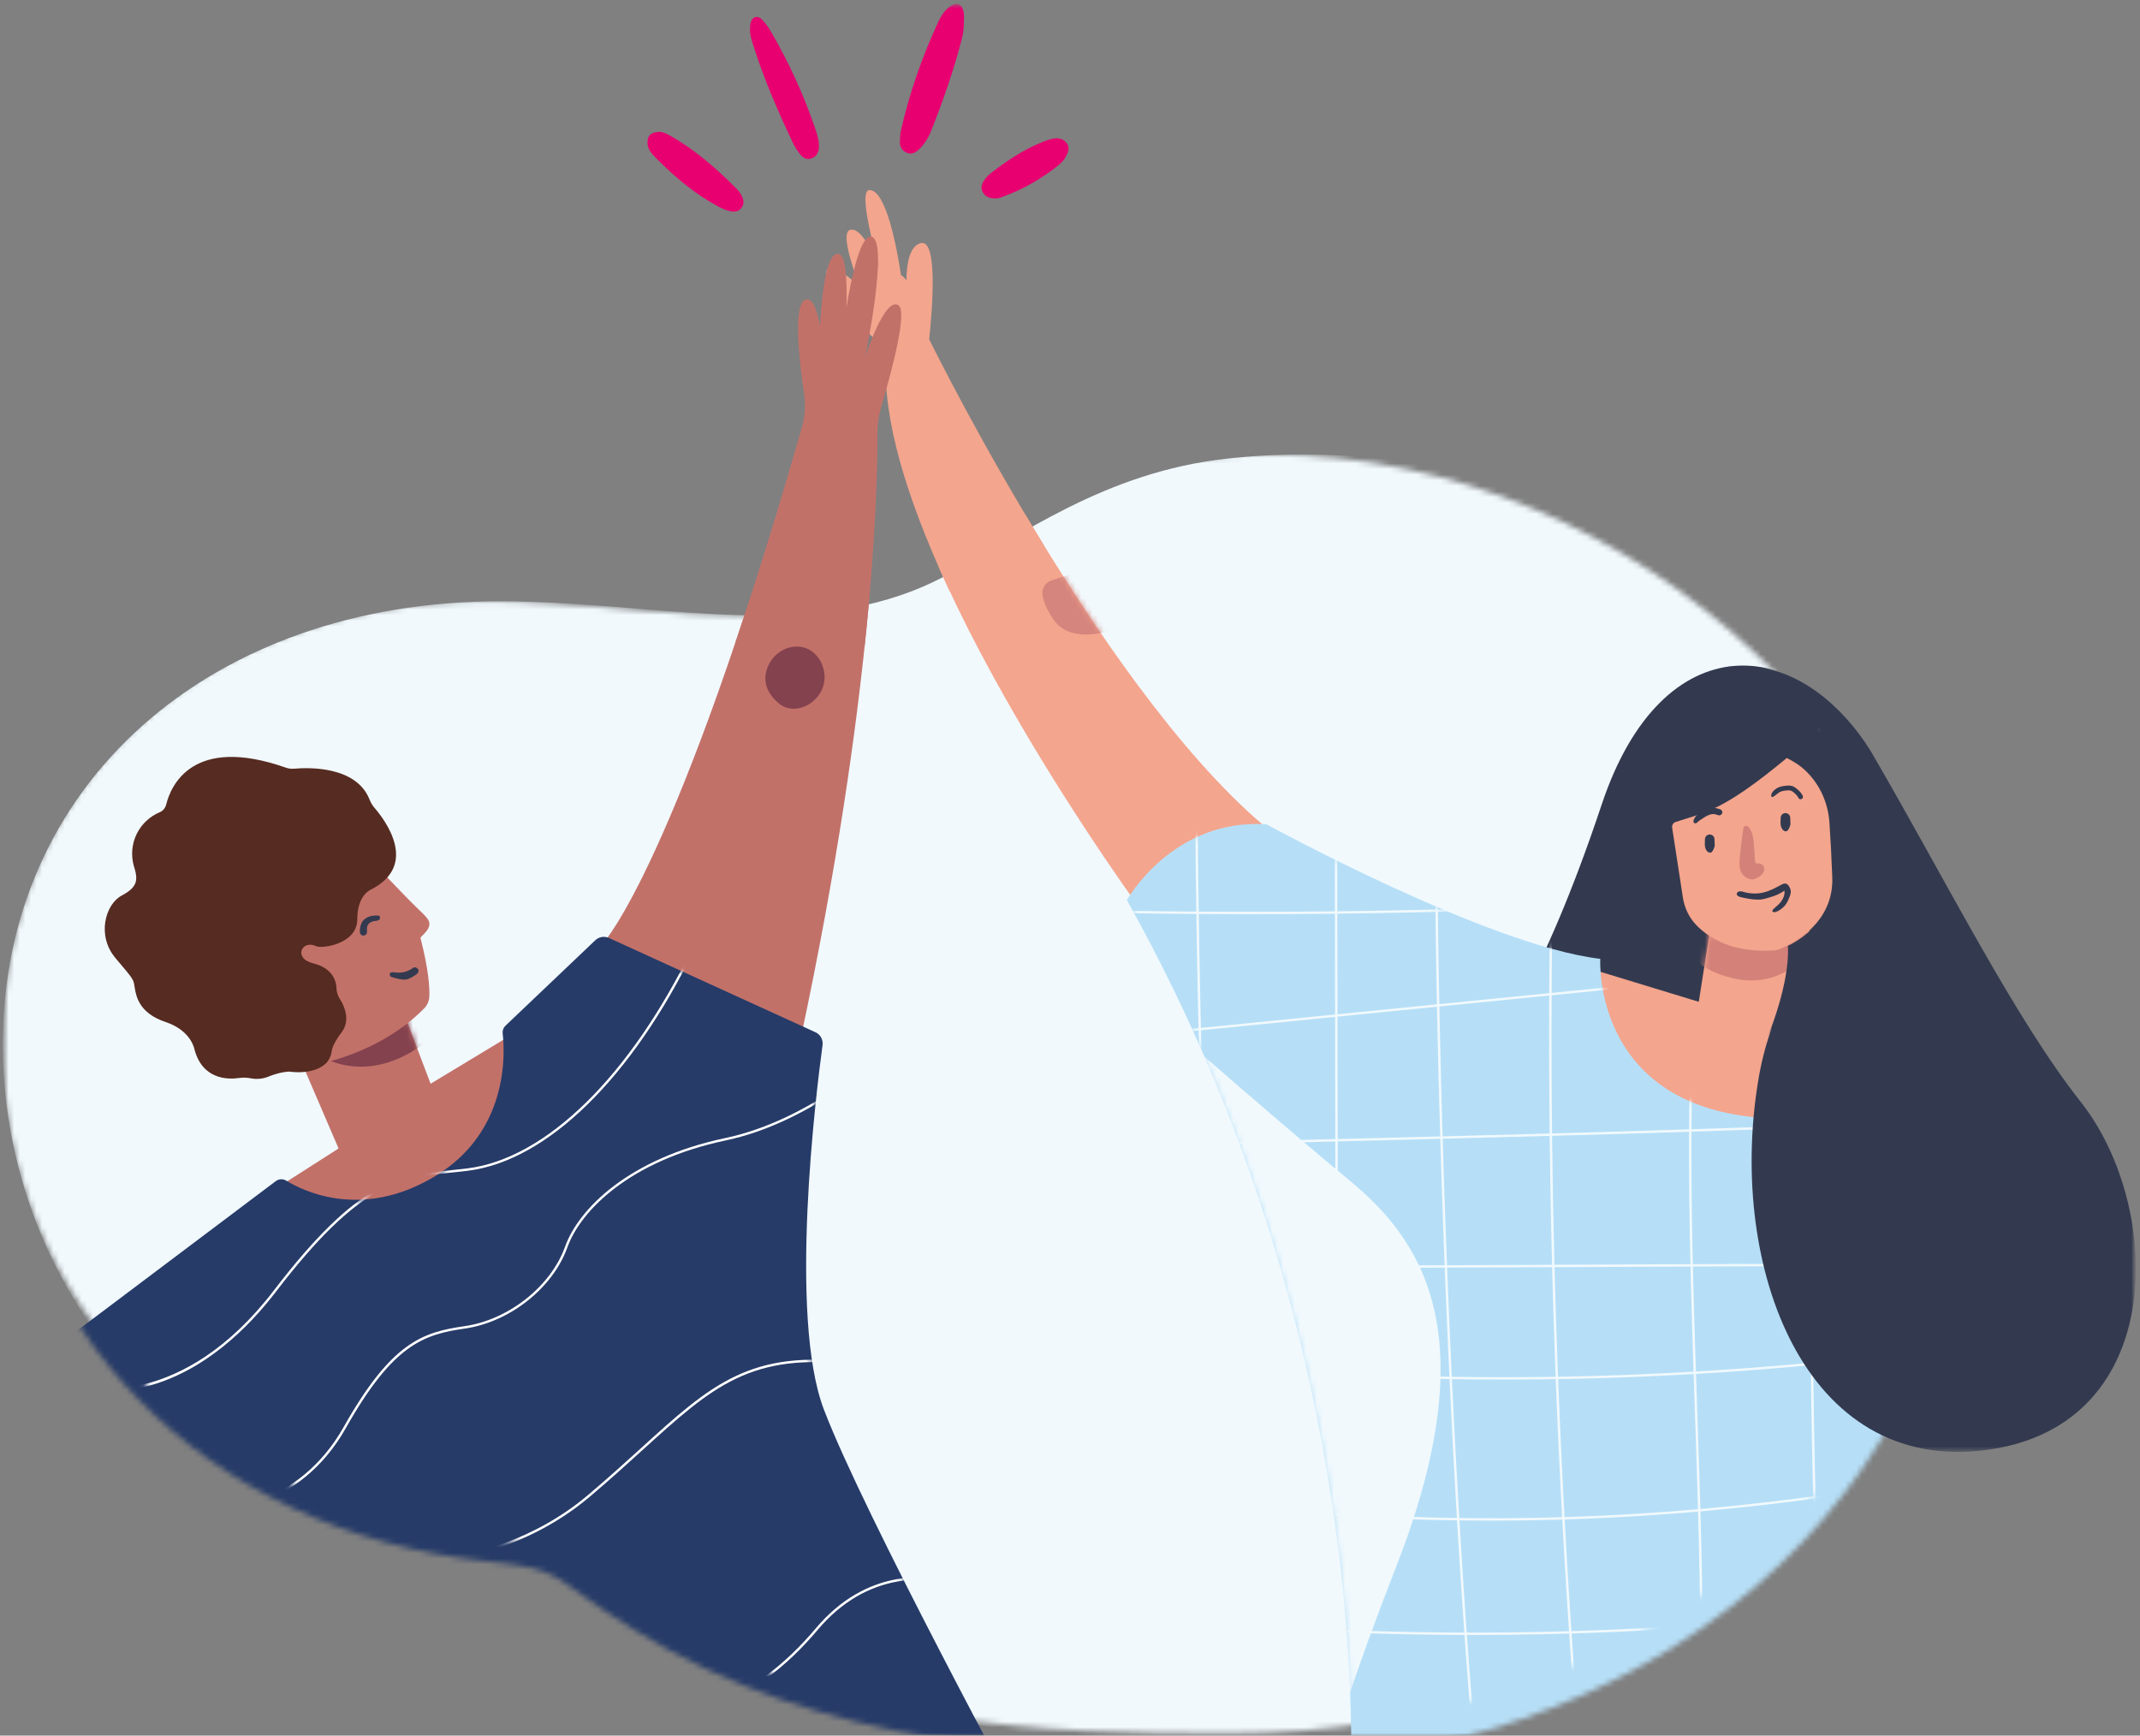 <svg width="381" height="309" viewBox="0 0 381 309" fill="none" xmlns="http://www.w3.org/2000/svg">
<rect x="0" y="0" width="381" height="309" fill="#808080" stroke="none"/>
<mask id="mask0_928_16582" style="mask-type:luminance" maskUnits="userSpaceOnUse" x="0" y="0" width="381" height="309">
<path d="M0.5 0.703H380.266V309H0.5V0.703Z" fill="white"/>
</mask>
<g mask="url(#mask0_928_16582)">
<mask id="mask1_928_16582" style="mask-type:luminance" maskUnits="userSpaceOnUse" x="0" y="80" width="350" height="229">
<path d="M212.5 81.651C191.172 84.061 177.015 95.363 163.352 102.72C143.571 113.372 120.521 108.732 98.227 107.437C93.733 107.176 89.706 107.042 86.714 107.042C36.23 107.042 0.5 139.819 0.5 185.919C0.5 232.017 36.508 268.697 86.714 273.98C100.834 275.466 96.879 276.172 112.726 286.05C147.095 307.475 185.777 308.617 218.483 308.617C294.335 308.617 349.844 260.124 349.844 196.624C349.844 137.045 292.021 80.915 225.676 80.908C221.312 80.908 216.923 81.15 212.5 81.651Z" fill="#F1F9FD"/>
</mask>
<g mask="url(#mask1_928_16582)">
<path fill-rule="evenodd" clip-rule="evenodd" d="M218.483 81.65C196.552 84.061 181.997 95.363 167.947 102.72C147.607 113.371 123.908 108.731 100.985 107.437C96.364 107.176 92.223 107.041 89.147 107.041C37.239 107.041 0.5 139.819 0.5 185.919C0.5 232.017 37.239 273.98 89.147 273.98C89.234 273.98 75.493 273.98 75.582 273.979C89.926 273.945 103.914 278.159 115.893 286.05C140.145 302.028 184.855 311.599 218.483 311.599C296.475 311.599 359.702 260.123 359.702 196.624C359.702 133.126 292.183 73.546 218.483 81.65Z" fill="#F1F9FD"/>
</g>
<mask id="mask2_928_16582" style="mask-type:luminance" maskUnits="userSpaceOnUse" x="0" y="80" width="350" height="229">
<path d="M212.5 81.651C191.172 84.061 177.015 95.363 163.352 102.72C143.571 113.372 120.521 108.732 98.227 107.437C93.733 107.176 89.706 107.042 86.714 107.042C36.23 107.042 0.5 139.819 0.5 185.919C0.5 232.017 36.508 268.697 86.714 273.98C100.834 275.466 96.879 276.172 112.726 286.05C147.095 307.475 185.777 308.617 218.483 308.617C294.335 308.617 349.844 260.124 349.844 196.624C349.844 137.045 292.021 80.915 225.676 80.908C221.312 80.908 216.923 81.15 212.5 81.651Z" fill="white"/>
</mask>
<g mask="url(#mask2_928_16582)">
<path fill-rule="evenodd" clip-rule="evenodd" d="M165.428 60.407C165.998 55.061 167.024 42.439 163.896 43.293C161.943 43.825 161.413 46.919 161.376 49.921C161.051 49.455 160.726 49.127 160.412 48.988C159.684 44.178 157.774 33.838 154.803 33.838C153.219 33.838 154.469 40.137 156.497 47.581C154.979 43.919 153.017 40.36 151.292 40.951C149.939 41.415 151.179 45.968 153.031 51.01C151.04 49.18 148.386 47.081 147.42 47.885C145.8 49.234 150.366 55.236 157.716 62.365C157.696 63.489 157.684 64.686 157.684 65.982C157.684 100.559 204.137 163.408 204.137 163.408L230.425 151.163C200.593 130.639 168.121 65.852 165.428 60.407Z" fill="#F4A58D"/>
</g>
<mask id="mask3_928_16582" style="mask-type:luminance" maskUnits="userSpaceOnUse" x="167" y="91" width="64" height="73">
<path d="M167.006 100.677C180.568 131.52 204.137 163.408 204.137 163.408L230.425 151.163C213.295 139.378 195.295 112.997 182.561 91.638C177.032 94.619 171.951 97.826 167.006 100.677Z" fill="white"/>
</mask>
<g mask="url(#mask3_928_16582)">
<path fill-rule="evenodd" clip-rule="evenodd" d="M199.815 111.544C199.815 111.544 190.993 115.506 187.482 110.193C186.117 108.129 185.651 106.676 185.589 105.672C185.56 105.171 185.697 104.673 185.978 104.257C186.259 103.84 186.67 103.528 187.146 103.367L190.903 102.089L199.815 111.544Z" fill="#D5857D"/>
</g>
<mask id="mask4_928_16582" style="mask-type:luminance" maskUnits="userSpaceOnUse" x="0" y="80" width="350" height="229">
<path d="M212.5 81.651C191.172 84.061 177.015 95.363 163.352 102.72C143.571 113.372 120.521 108.732 98.227 107.437C93.733 107.176 89.706 107.042 86.714 107.042C36.23 107.042 0.5 139.819 0.5 185.919C0.5 232.017 36.508 268.697 86.714 273.98C100.834 275.466 96.879 276.172 112.726 286.05C147.095 307.475 185.777 308.617 218.483 308.617C294.335 308.617 349.844 260.124 349.844 196.624C349.844 137.045 292.021 80.915 225.676 80.908C221.312 80.908 216.923 81.15 212.5 81.651Z" fill="white"/>
</mask>
<g mask="url(#mask4_928_16582)">
<path fill-rule="evenodd" clip-rule="evenodd" d="M159.982 54.368C157.551 52.612 154.04 63.551 154.04 63.551C154.04 63.551 158.361 42.752 155.121 42.138C153.293 41.792 151.724 48.643 150.702 54.686C150.855 49.473 150.562 45.173 149.178 45.183C147.098 45.197 146.299 52.316 145.992 58.025C145.481 55.215 144.734 53.203 143.642 53.287C141.004 53.49 142.329 64.52 143.152 69.993C143.46 72.036 143.326 74.121 142.759 76.108C120.606 153.611 107.451 167.82 107.451 167.82L142.562 184.838C155.551 124.055 156.266 86.561 156.208 77.189C156.198 75.619 156.417 74.064 156.86 72.559C158.93 65.52 161.54 55.494 159.982 54.368Z" fill="#C27169"/>
</g>
<mask id="mask5_928_16582" style="mask-type:luminance" maskUnits="userSpaceOnUse" x="0" y="80" width="350" height="229">
<path d="M212.5 81.651C191.172 84.061 177.015 95.363 163.352 102.72C143.571 113.372 120.521 108.732 98.227 107.437C93.733 107.176 89.706 107.042 86.714 107.042C36.23 107.042 0.5 139.819 0.5 185.919C0.5 232.017 36.508 268.697 86.714 273.98C100.834 275.466 96.879 276.172 112.726 286.05C147.095 307.475 185.777 308.617 218.483 308.617C294.335 308.617 349.844 260.124 349.844 196.624C349.844 137.045 292.021 80.915 225.676 80.908C221.312 80.908 216.923 81.15 212.5 81.651Z" fill="white"/>
</mask>
<g mask="url(#mask5_928_16582)">
<path fill-rule="evenodd" clip-rule="evenodd" d="M136.481 119.302C136.922 117.799 137.937 116.53 139.308 115.771C140.978 114.84 144.283 114.403 146.173 117.881C148.873 123.621 142.291 128.111 138.813 125.343C136.35 123.381 135.936 121.199 136.481 119.302Z" fill="#84424E"/>
</g>
<mask id="mask6_928_16582" style="mask-type:luminance" maskUnits="userSpaceOnUse" x="0" y="80" width="350" height="229">
<path d="M212.5 81.651C191.172 84.061 177.015 95.363 163.352 102.72C143.571 113.372 120.521 108.732 98.227 107.437C93.733 107.176 89.706 107.042 86.714 107.042C36.23 107.042 0.5 139.819 0.5 185.919C0.5 232.017 36.508 268.697 86.714 273.98C100.834 275.466 96.879 276.172 112.726 286.05C147.095 307.475 185.777 308.617 218.483 308.617C294.335 308.617 349.844 260.124 349.844 196.624C349.844 137.045 292.021 80.915 225.676 80.908C221.312 80.908 216.923 81.15 212.5 81.651Z" fill="white"/>
</mask>
<g mask="url(#mask6_928_16582)">
<path fill-rule="evenodd" clip-rule="evenodd" d="M317.749 165.39C320.089 171.872 314.688 184.658 314.688 184.658C305.686 218.513 318.109 261.554 352.138 258.312C386.168 255.07 383.467 210.23 370.504 196.253C357.54 182.277 346.737 157.286 333.773 134.955C320.809 112.625 295.962 110.824 285.159 143.239C274.356 175.653 265.714 185.919 265.714 185.919L300.823 197.984" fill="#333A4F"/>
</g>
<mask id="mask7_928_16582" style="mask-type:luminance" maskUnits="userSpaceOnUse" x="0" y="80" width="350" height="229">
<path d="M212.5 81.651C191.172 84.061 177.015 95.363 163.352 102.72C143.571 113.372 120.521 108.732 98.227 107.437C93.733 107.176 89.706 107.042 86.714 107.042C36.23 107.042 0.5 139.819 0.5 185.919C0.5 232.017 36.508 268.697 86.714 273.98C100.834 275.466 96.879 276.172 112.726 286.05C147.095 307.475 185.777 308.617 218.483 308.617C294.335 308.617 349.844 260.124 349.844 196.624C349.844 137.045 292.021 80.915 225.676 80.908C221.312 80.908 216.923 81.15 212.5 81.651Z" fill="white"/>
</mask>
<g mask="url(#mask7_928_16582)">
<path fill-rule="evenodd" clip-rule="evenodd" d="M281.381 171.934L302.448 178.355L304.788 163.408L322.073 165.209V180.516L337.738 185.559C337.738 185.559 327.474 208.429 306.408 200.865C285.343 193.302 280.121 182.621 281.381 171.934Z" fill="#F4A58D"/>
</g>
<mask id="mask8_928_16582" style="mask-type:luminance" maskUnits="userSpaceOnUse" x="281" y="163" width="57" height="40">
<path d="M302.445 178.355L281.378 171.934C280.118 182.619 285.34 193.302 306.406 200.865C327.471 208.429 337.735 185.558 337.735 185.558L322.071 180.516V165.209L304.785 163.408" fill="white"/>
</mask>
<g mask="url(#mask8_928_16582)">
<path fill-rule="evenodd" clip-rule="evenodd" d="M324.718 162.493C324.499 167.871 321.163 171.038 318.242 172.792C315.675 174.332 312.618 174.868 309.664 174.377C304.578 173.527 301.59 171.125 299.925 169.117L299.691 148.658" fill="#D4817A"/>
</g>
<mask id="mask9_928_16582" style="mask-type:luminance" maskUnits="userSpaceOnUse" x="0" y="80" width="350" height="229">
<path d="M212.5 81.651C191.172 84.061 177.015 95.363 163.352 102.72C143.571 113.372 120.521 108.732 98.227 107.437C93.733 107.176 89.706 107.042 86.714 107.042C36.23 107.042 0.5 139.819 0.5 185.919C0.5 232.017 36.508 268.697 86.714 273.98C100.834 275.466 96.879 276.172 112.726 286.05C147.095 307.475 185.777 308.617 218.483 308.617C294.335 308.617 349.844 260.124 349.844 196.624C349.844 137.045 292.021 80.915 225.676 80.908C221.312 80.908 216.923 81.15 212.5 81.651Z" fill="white"/>
</mask>
<g mask="url(#mask9_928_16582)">
<path fill-rule="evenodd" clip-rule="evenodd" d="M297.7 147.319L299.618 159.794C299.901 161.634 300.715 163.362 302.01 164.697C304.215 166.969 308.407 169.671 315.703 169.215C316.153 169.187 316.59 169.078 317.005 168.906C319.307 167.951 326.514 164.304 326.212 156.162C326.095 152.902 325.925 149.644 325.703 146.39C325.437 142.605 323.709 139.034 320.781 136.621C319.617 135.661 318.109 134.954 318.109 134.954C306.576 144.538 303.56 144.603 298.293 146.354C298.099 146.424 297.935 146.558 297.828 146.733C297.72 146.908 297.675 147.115 297.7 147.319Z" fill="#F4A58D"/>
</g>
<mask id="mask10_928_16582" style="mask-type:luminance" maskUnits="userSpaceOnUse" x="0" y="80" width="350" height="229">
<path d="M212.5 81.651C191.172 84.061 177.015 95.363 163.352 102.72C143.571 113.372 120.521 108.732 98.227 107.437C93.733 107.176 89.706 107.042 86.714 107.042C36.23 107.042 0.5 139.819 0.5 185.919C0.5 232.017 36.508 268.697 86.714 273.98C100.834 275.466 96.879 276.172 112.726 286.05C147.095 307.475 185.777 308.617 218.483 308.617C294.335 308.617 349.844 260.124 349.844 196.624C349.844 137.045 292.021 80.915 225.676 80.908C221.312 80.908 216.923 81.15 212.5 81.651Z" fill="white"/>
</mask>
<g mask="url(#mask10_928_16582)">
<path fill-rule="evenodd" clip-rule="evenodd" d="M303.542 149.418C303.556 149.79 303.486 150.266 303.542 150.633C303.646 151.312 303.989 151.815 304.506 151.815C304.9 151.815 305.295 150.76 305.287 150.533L305.246 149.418C305.242 149.193 305.153 148.978 304.997 148.816C304.922 148.734 304.827 148.674 304.722 148.639C304.621 148.586 304.508 148.561 304.394 148.566C304.168 148.568 303.952 148.657 303.791 148.816C303.633 148.977 303.544 149.193 303.542 149.418Z" fill="#333A4F"/>
</g>
<mask id="mask11_928_16582" style="mask-type:luminance" maskUnits="userSpaceOnUse" x="0" y="80" width="350" height="229">
<path d="M212.5 81.651C191.172 84.061 177.015 95.363 163.352 102.72C143.571 113.372 120.521 108.732 98.227 107.437C93.733 107.176 89.706 107.042 86.714 107.042C36.23 107.042 0.5 139.819 0.5 185.919C0.5 232.017 36.508 268.697 86.714 273.98C100.834 275.466 96.879 276.172 112.726 286.05C147.095 307.475 185.777 308.617 218.483 308.617C294.335 308.617 349.844 260.124 349.844 196.624C349.844 137.045 292.021 80.915 225.676 80.908C221.312 80.908 216.923 81.15 212.5 81.651Z" fill="white"/>
</mask>
<g mask="url(#mask11_928_16582)">
<path fill-rule="evenodd" clip-rule="evenodd" d="M317.026 145.608C317.038 145.98 316.968 146.456 317.024 146.823C317.129 147.503 317.471 148.006 317.988 148.006C318.382 148.006 318.777 146.949 318.769 146.722L318.728 145.608C318.724 145.384 318.635 145.169 318.479 145.007C318.405 144.925 318.311 144.864 318.206 144.83C318.104 144.777 317.991 144.751 317.876 144.756C317.651 144.757 317.435 144.847 317.276 145.007C317.116 145.167 317.026 145.383 317.026 145.608Z" fill="#333A4F"/>
</g>
<path fill-rule="evenodd" clip-rule="evenodd" d="M303.035 145.781C303.346 145.568 303.662 145.36 304.002 145.195C304.283 145.057 304.603 144.954 304.911 144.938C305.275 144.919 305.602 145.027 305.947 145.143C306.227 145.238 306.548 145.034 306.624 144.759C306.706 144.456 306.521 144.177 306.238 144.081C305.809 143.935 305.369 143.813 304.911 143.837C304.429 143.869 303.957 143.995 303.522 144.207C303.149 144.387 302.793 144.601 302.457 144.844C302.096 145.097 301.81 145.376 301.618 145.795C301.495 146.064 301.401 146.387 301.675 146.548C301.841 146.645 302.057 146.547 302.213 146.387C302.386 146.214 302.574 146.057 302.785 145.935C302.871 145.887 302.954 145.836 303.035 145.781Z" fill="#333A4F"/>
<mask id="mask12_928_16582" style="mask-type:luminance" maskUnits="userSpaceOnUse" x="0" y="87" width="350" height="229">
<path d="M212.5 88.651C191.172 91.061 177.015 102.363 163.352 109.72C143.571 120.372 120.521 115.732 98.227 114.437C93.733 114.176 89.706 114.042 86.714 114.042C36.23 114.042 0.5 146.819 0.5 192.919C0.5 239.017 36.508 275.697 86.714 280.98C100.834 282.466 96.879 283.172 112.726 293.05C147.095 314.475 185.777 315.617 218.483 315.617C294.335 315.617 349.844 267.124 349.844 203.624C349.844 144.045 292.021 87.915 225.676 87.908C221.312 87.908 216.923 88.15 212.5 88.651Z" fill="white"/>
</mask>
<g mask="url(#mask12_928_16582)">
<path fill-rule="evenodd" clip-rule="evenodd" d="M316.835 141.031C317.246 140.807 317.784 140.753 318.256 140.713C318.747 140.674 319.009 140.79 319.358 141.089C319.695 141.378 320.022 141.668 320.207 142.081C320.302 142.291 320.606 142.34 320.79 142.234C321.006 142.108 321.038 141.862 320.943 141.651C320.707 141.125 320.267 140.748 319.837 140.383C319.356 139.971 318.923 139.816 318.256 139.863C317.64 139.905 316.985 139.987 316.444 140.275C315.909 140.559 315.134 141.278 315.393 141.834C315.544 142.161 316.433 141.251 316.835 141.031Z" fill="#333A4F"/>
</g>
<mask id="mask13_928_16582" style="mask-type:luminance" maskUnits="userSpaceOnUse" x="0" y="85" width="350" height="229">
<path d="M212.5 86.651C191.172 89.061 177.015 100.363 163.352 107.72C143.571 118.372 120.521 113.732 98.227 112.437C93.733 112.176 89.706 112.042 86.714 112.042C36.23 112.042 0.5 144.819 0.5 190.919C0.5 237.017 36.508 273.697 86.714 278.98C100.834 280.466 96.879 281.172 112.726 291.05C147.095 312.475 185.777 313.617 218.483 313.617C294.335 313.617 349.844 265.124 349.844 201.624C349.844 142.045 292.021 85.915 225.676 85.908C221.312 85.908 216.923 86.15 212.5 86.651Z" fill="white"/>
</mask>
<g mask="url(#mask13_928_16582)">
<path fill-rule="evenodd" clip-rule="evenodd" d="M313.606 153.841C313.414 153.741 313.198 153.696 312.981 153.714C312.967 153.714 312.759 153.716 312.764 153.742C312.337 153.548 312.424 152.633 312.401 152.274C312.348 151.405 312.278 150.537 312.192 149.671C312.115 148.924 311.991 148.244 311.577 147.635C311.544 147.495 311.473 147.367 311.372 147.264C311.272 147.162 311.146 147.088 311.007 147.052C310.603 146.941 310.438 147.171 310.368 147.627C310.128 149.2 309.93 150.779 309.777 152.363C309.642 153.75 309.481 155.448 310.914 156.243C311.53 156.584 311.88 156.679 312.543 156.434C313.175 156.2 313.888 155.68 314.073 154.996C314.133 154.779 314.12 154.548 314.036 154.339C313.951 154.13 313.8 153.955 313.606 153.841Z" fill="#D4817A"/>
</g>
<mask id="mask14_928_16582" style="mask-type:luminance" maskUnits="userSpaceOnUse" x="0" y="86" width="350" height="229">
<path d="M212.5 87.651C191.172 90.061 177.015 101.363 163.352 108.72C143.571 119.372 120.521 114.732 98.227 113.437C93.733 113.176 89.706 113.042 86.714 113.042C36.23 113.042 0.5 145.819 0.5 191.919C0.5 238.017 36.508 274.697 86.714 279.98C100.834 281.466 96.879 282.172 112.726 292.05C147.095 313.475 185.777 314.617 218.483 314.617C294.335 314.617 349.844 266.124 349.844 202.624C349.844 143.045 292.021 86.915 225.676 86.908C221.312 86.908 216.923 87.15 212.5 87.651Z" fill="white"/>
</mask>
<g mask="url(#mask14_928_16582)">
<path fill-rule="evenodd" clip-rule="evenodd" d="M313.849 160.09C314.55 159.944 315.854 159.546 316.51 159.257C316.827 159.117 317.802 158.562 317.659 158.523C317.816 158.883 317.704 160.066 316.556 161.111C316.216 161.421 315.425 162.012 315.554 162.245C315.762 162.618 316.552 162.238 316.926 161.968C317.903 161.261 318.166 160.788 318.615 159.665C318.845 159.092 318.936 158.61 318.648 158.028C318.308 157.335 317.895 157.11 317.232 157.465C316.15 158.042 315.12 158.63 313.911 158.907C312.701 159.184 311.453 159.106 310.27 158.75C309.219 158.432 308.744 159.372 309.793 159.689C309.793 159.689 312.389 160.395 313.849 160.09Z" fill="#333A4F"/>
</g>
<mask id="mask15_928_16582" style="mask-type:luminance" maskUnits="userSpaceOnUse" x="0" y="86" width="350" height="229">
<path d="M212.5 87.651C191.172 90.061 177.015 101.363 163.352 108.72C143.571 119.372 120.521 114.732 98.227 113.437C93.733 113.176 89.706 113.042 86.714 113.042C36.23 113.042 0.5 145.819 0.5 191.919C0.5 238.017 36.508 274.697 86.714 279.98C100.834 281.466 96.879 282.172 112.726 292.05C147.095 313.475 185.777 314.617 218.483 314.617C294.335 314.617 349.844 266.124 349.844 202.624C349.844 143.045 292.021 86.915 225.676 86.908C221.312 86.908 216.923 87.15 212.5 87.651Z" fill="white"/>
</mask>
<g mask="url(#mask15_928_16582)">
<path fill-rule="evenodd" clip-rule="evenodd" d="M240.058 326.115C240.058 326.115 248.161 245.076 200.628 160.256C200.628 160.256 208.729 145.67 225.474 146.75C225.474 146.75 264.905 168.36 284.908 170.709C284.908 170.709 283.271 199.155 317.841 199.155C352.411 199.155 371.317 202.396 371.317 202.396C371.317 202.396 366.454 336.378 240.058 326.115Z" fill="#B6DFF7"/>
</g>
<mask id="mask16_928_16582" style="mask-type:luminance" maskUnits="userSpaceOnUse" x="200" y="146" width="150" height="162">
<path d="M200.628 160.256C234.241 220.237 240.033 278.324 240.543 307.203C303.528 298.969 347.97 255.645 349.786 200.17C341.423 199.605 330.72 199.155 317.841 199.155C283.271 199.155 284.908 170.709 284.908 170.709C263.825 168 225.474 146.75 225.474 146.75C224.888 146.713 224.3 146.693 223.713 146.693C208.163 146.693 200.628 160.256 200.628 160.256Z" fill="white"/>
</mask>
<g mask="url(#mask16_928_16582)">
<path fill-rule="evenodd" clip-rule="evenodd" d="M210.169 184.388C210.169 184.388 227.814 199.875 240.237 210.14C252.66 220.405 264.904 236.972 248.7 278.573C232.495 320.172 236.276 320.172 236.276 320.172L210.169 184.388Z" fill="#F1F9FD"/>
</g>
<mask id="mask17_928_16582" style="mask-type:luminance" maskUnits="userSpaceOnUse" x="200" y="146" width="150" height="162">
<path d="M200.628 160.256C234.241 220.237 240.033 278.324 240.543 307.203C303.528 298.969 347.97 255.645 349.786 200.17C341.423 199.605 330.72 199.155 317.841 199.155C283.271 199.155 284.908 170.709 284.908 170.709C263.825 168 225.474 146.75 225.474 146.75C224.888 146.713 224.3 146.693 223.713 146.693C208.163 146.693 200.628 160.256 200.628 160.256Z" fill="white"/>
</mask>
<g mask="url(#mask17_928_16582)">
<path fill-rule="evenodd" clip-rule="evenodd" d="M198.469 162.542C218.907 162.905 239.352 162.806 259.786 162.244C260.059 162.235 260.061 161.811 259.786 161.818C239.352 162.38 218.907 162.48 198.469 162.116C198.194 162.11 198.194 162.536 198.469 162.542Z" fill="#F1F9FD"/>
</g>
<mask id="mask18_928_16582" style="mask-type:luminance" maskUnits="userSpaceOnUse" x="200" y="146" width="150" height="162">
<path d="M200.628 160.256C234.241 220.237 240.033 278.324 240.543 307.203C303.528 298.969 347.97 255.645 349.786 200.17C341.423 199.605 330.72 199.155 317.841 199.155C283.271 199.155 284.908 170.709 284.908 170.709C263.825 168 225.474 146.75 225.474 146.75C224.888 146.713 224.3 146.693 223.713 146.693C208.163 146.693 200.628 160.256 200.628 160.256Z" fill="white"/>
</mask>
<g mask="url(#mask18_928_16582)">
<path fill-rule="evenodd" clip-rule="evenodd" d="M217.912 203.731C220.136 203.663 222.362 203.607 224.586 203.55C227.938 203.463 231.288 203.38 234.639 203.296L247.14 202.984C256.861 202.738 266.581 202.483 276.301 202.219C281.272 202.081 286.242 201.938 291.213 201.79C295.889 201.648 300.567 201.501 305.243 201.343C309.346 201.204 313.449 201.057 317.551 200.89C320.813 200.758 324.076 200.617 327.335 200.439C329.447 200.325 331.56 200.21 333.665 200.006C333.978 199.977 334.29 199.943 334.601 199.904C334.869 199.87 334.873 199.444 334.601 199.478C332.823 199.702 331.027 199.798 329.237 199.906C326.231 200.081 323.224 200.23 320.215 200.353C316.297 200.522 312.376 200.669 308.456 200.806C303.895 200.967 299.334 201.114 294.771 201.254C289.825 201.409 284.879 201.553 279.932 201.692C274.926 201.833 269.919 201.968 264.914 202.101C260.107 202.227 255.3 202.352 250.494 202.474L237.512 202.799L226.766 203.068C224.242 203.132 221.72 203.195 219.197 203.267L217.912 203.305C217.639 203.313 217.638 203.739 217.912 203.731Z" fill="#F1F9FD"/>
</g>
<mask id="mask19_928_16582" style="mask-type:luminance" maskUnits="userSpaceOnUse" x="200" y="146" width="150" height="162">
<path d="M200.628 160.256C234.241 220.237 240.033 278.324 240.543 307.203C303.528 298.969 347.97 255.645 349.786 200.17C341.423 199.605 330.72 199.155 317.841 199.155C283.271 199.155 284.908 170.709 284.908 170.709C263.825 168 225.474 146.75 225.474 146.75C224.888 146.713 224.3 146.693 223.713 146.693C208.163 146.693 200.628 160.256 200.628 160.256Z" fill="white"/>
</mask>
<g mask="url(#mask19_928_16582)">
<path fill-rule="evenodd" clip-rule="evenodd" d="M234.115 225.782L271.729 225.62L309.128 225.458C312.555 225.443 315.985 225.446 319.412 225.414C322.114 225.387 325.009 225.222 327.258 223.548C327.477 223.386 327.264 223.016 327.044 223.18C324.946 224.741 322.281 224.946 319.753 224.983C316.708 225.028 313.661 225.013 310.615 225.027L292.128 225.105L254.94 225.267L234.115 225.356C233.842 225.358 233.84 225.784 234.115 225.782Z" fill="#F1F9FD"/>
</g>
<mask id="mask20_928_16582" style="mask-type:luminance" maskUnits="userSpaceOnUse" x="200" y="146" width="150" height="162">
<path d="M200.628 160.256C234.241 220.237 240.033 278.324 240.543 307.203C303.528 298.969 347.97 255.645 349.786 200.17C341.423 199.605 330.72 199.155 317.841 199.155C283.271 199.155 284.908 170.709 284.908 170.709C263.825 168 225.474 146.75 225.474 146.75C224.888 146.713 224.3 146.693 223.713 146.693C208.163 146.693 200.628 160.256 200.628 160.256Z" fill="white"/>
</mask>
<g mask="url(#mask20_928_16582)">
<path fill-rule="evenodd" clip-rule="evenodd" d="M208.961 183.906L246.386 180.171L283.814 176.438C287.262 176.095 290.714 175.782 294.158 175.402C296.771 175.115 299.502 174.634 301.517 172.811C301.722 172.628 301.419 172.328 301.216 172.511C299.293 174.249 296.65 174.703 294.158 174.976C291.137 175.31 288.107 175.584 285.083 175.886L266.686 177.722L229.682 181.413L208.961 183.48C208.69 183.506 208.687 183.932 208.961 183.906Z" fill="#F1F9FD"/>
</g>
<mask id="mask21_928_16582" style="mask-type:luminance" maskUnits="userSpaceOnUse" x="200" y="146" width="150" height="162">
<path d="M200.628 160.256C234.241 220.237 240.033 278.324 240.543 307.203C303.528 298.969 347.97 255.645 349.786 200.17C341.423 199.605 330.72 199.155 317.841 199.155C283.271 199.155 284.908 170.709 284.908 170.709C263.825 168 225.474 146.75 225.474 146.75C224.888 146.713 224.3 146.693 223.713 146.693C208.163 146.693 200.628 160.256 200.628 160.256Z" fill="white"/>
</mask>
<g mask="url(#mask21_928_16582)">
<path fill-rule="evenodd" clip-rule="evenodd" d="M245.466 245.185C276.099 246.357 306.778 245.108 337.215 241.449C337.484 241.416 337.488 240.991 337.215 241.023C313.484 243.875 289.601 245.264 265.7 245.184C258.953 245.159 252.207 245.018 245.466 244.759C245.191 244.75 245.191 245.176 245.466 245.185Z" fill="#F1F9FD"/>
</g>
<mask id="mask22_928_16582" style="mask-type:luminance" maskUnits="userSpaceOnUse" x="200" y="146" width="150" height="162">
<path d="M200.628 160.256C234.241 220.237 240.033 278.324 240.543 307.203C303.528 298.969 347.97 255.645 349.786 200.17C341.423 199.605 330.72 199.155 317.841 199.155C283.271 199.155 284.908 170.709 284.908 170.709C263.825 168 225.474 146.75 225.474 146.75C224.888 146.713 224.3 146.693 223.713 146.693C208.163 146.693 200.628 160.256 200.628 160.256Z" fill="white"/>
</mask>
<g mask="url(#mask22_928_16582)">
<path fill-rule="evenodd" clip-rule="evenodd" d="M240.099 290.658C270.732 291.83 301.411 290.58 331.848 286.922C332.117 286.888 332.12 286.462 331.848 286.496C301.411 290.157 270.732 291.406 240.099 290.232C239.824 290.222 239.824 290.648 240.099 290.658Z" fill="#F1F9FD"/>
</g>
<mask id="mask23_928_16582" style="mask-type:luminance" maskUnits="userSpaceOnUse" x="200" y="146" width="150" height="162">
<path d="M200.628 160.256C234.241 220.237 240.033 278.324 240.543 307.203C303.528 298.969 347.97 255.645 349.786 200.17C341.423 199.605 330.72 199.155 317.841 199.155C283.271 199.155 284.908 170.709 284.908 170.709C263.825 168 225.474 146.75 225.474 146.75C224.888 146.713 224.3 146.693 223.713 146.693C208.163 146.693 200.628 160.256 200.628 160.256Z" fill="white"/>
</mask>
<g mask="url(#mask23_928_16582)">
<path fill-rule="evenodd" clip-rule="evenodd" d="M237.919 269.83C252.823 270.8 267.767 270.982 282.69 270.376C297.594 269.767 312.457 268.374 327.215 266.203C335.516 264.982 343.779 263.514 351.992 261.8C352.26 261.744 352.146 261.333 351.879 261.389C344.606 262.906 337.294 264.231 329.952 265.363C315.173 267.638 300.284 269.13 285.348 269.834C269.543 270.578 253.709 270.434 237.919 269.403C237.645 269.387 237.646 269.811 237.919 269.83Z" fill="#F1F9FD"/>
</g>
<mask id="mask24_928_16582" style="mask-type:luminance" maskUnits="userSpaceOnUse" x="200" y="146" width="150" height="162">
<path d="M200.628 160.256C234.241 220.237 240.033 278.324 240.543 307.203C303.528 298.969 347.97 255.645 349.786 200.17C341.423 199.605 330.72 199.155 317.841 199.155C283.271 199.155 284.908 170.709 284.908 170.709C263.825 168 225.474 146.75 225.474 146.75C224.888 146.713 224.3 146.693 223.713 146.693C208.163 146.693 200.628 160.256 200.628 160.256Z" fill="white"/>
</mask>
<g mask="url(#mask24_928_16582)">
<path fill-rule="evenodd" clip-rule="evenodd" d="M255.502 155.939C255.588 166.438 255.767 176.937 256.014 187.433C256.566 210.831 257.453 234.22 258.673 257.593C259.283 269.105 259.981 280.613 260.806 292.112C261.573 302.784 262.445 313.448 263.5 324.094C263.62 325.299 263.742 326.503 263.865 327.707C263.895 327.977 264.321 327.98 264.291 327.707C263.214 317.265 262.323 306.805 261.542 296.337C260.686 284.874 259.963 273.4 259.334 261.923C258.68 250.035 258.128 238.142 257.66 226.246C257.208 214.723 256.835 203.198 256.543 191.671C256.239 179.762 256.033 167.851 255.928 155.939C255.925 155.666 255.499 155.664 255.502 155.939Z" fill="#F1F9FD"/>
</g>
<mask id="mask25_928_16582" style="mask-type:luminance" maskUnits="userSpaceOnUse" x="200" y="146" width="150" height="162">
<path d="M200.628 160.256C234.241 220.237 240.033 278.324 240.543 307.203C303.528 298.969 347.97 255.645 349.786 200.17C341.423 199.605 330.72 199.155 317.841 199.155C283.271 199.155 284.908 170.709 284.908 170.709C263.825 168 225.474 146.75 225.474 146.75C224.888 146.713 224.3 146.693 223.713 146.693C208.163 146.693 200.628 160.256 200.628 160.256Z" fill="white"/>
</mask>
<g mask="url(#mask25_928_16582)">
<path fill-rule="evenodd" clip-rule="evenodd" d="M275.956 162.416C275.656 184.019 275.795 205.627 276.377 227.224C277.283 260.772 279.255 294.283 282.288 327.707C282.313 327.977 282.739 327.98 282.714 327.707C277.727 272.758 275.613 217.586 276.381 162.416C276.385 162.143 275.959 162.143 275.956 162.416Z" fill="#F1F9FD"/>
</g>
<mask id="mask26_928_16582" style="mask-type:luminance" maskUnits="userSpaceOnUse" x="200" y="146" width="150" height="162">
<path d="M200.628 160.256C234.241 220.237 240.033 278.324 240.543 307.203C303.528 298.969 347.97 255.645 349.786 200.17C341.423 199.605 330.72 199.155 317.841 199.155C283.271 199.155 284.908 170.709 284.908 170.709C263.825 168 225.474 146.75 225.474 146.75C224.888 146.713 224.3 146.693 223.713 146.693C208.163 146.693 200.628 160.256 200.628 160.256Z" fill="white"/>
</mask>
<g mask="url(#mask26_928_16582)">
<path fill-rule="evenodd" clip-rule="evenodd" d="M301.132 182.979C300.319 202.933 300.816 222.908 301.471 242.858C302.124 262.789 302.928 282.725 302.703 302.671C302.576 313.906 302.115 325.141 301.132 336.336C301.108 336.609 301.534 336.608 301.558 336.336C303.304 316.466 303.381 296.497 302.932 276.569C302.485 256.618 301.523 236.681 301.223 216.725C301.053 205.477 301.099 194.222 301.558 182.979C301.569 182.706 301.143 182.706 301.132 182.979Z" fill="#F1F9FD"/>
</g>
<mask id="mask27_928_16582" style="mask-type:luminance" maskUnits="userSpaceOnUse" x="200" y="146" width="150" height="162">
<path d="M200.628 160.256C234.241 220.237 240.033 278.324 240.543 307.203C303.528 298.969 347.97 255.645 349.786 200.17C341.423 199.605 330.72 199.155 317.841 199.155C283.271 199.155 284.908 170.709 284.908 170.709C263.825 168 225.474 146.75 225.474 146.75C224.888 146.713 224.3 146.693 223.713 146.693C208.163 146.693 200.628 160.256 200.628 160.256Z" fill="white"/>
</mask>
<g mask="url(#mask27_928_16582)">
<path fill-rule="evenodd" clip-rule="evenodd" d="M322.547 197.535C321.884 235.263 322.553 273.003 324.555 310.683C325.117 321.228 325.784 331.768 326.552 342.3C326.573 342.572 326.998 342.575 326.978 342.3C323.457 294.131 322.121 245.826 322.973 197.535C322.977 197.261 322.553 197.261 322.547 197.535Z" fill="#F1F9FD"/>
</g>
<mask id="mask28_928_16582" style="mask-type:luminance" maskUnits="userSpaceOnUse" x="200" y="146" width="150" height="162">
<path d="M200.628 160.256C234.241 220.237 240.033 278.324 240.543 307.203C303.528 298.969 347.97 255.645 349.786 200.17C341.423 199.605 330.72 199.155 317.841 199.155C283.271 199.155 284.908 170.709 284.908 170.709C263.825 168 225.474 146.75 225.474 146.75C224.888 146.713 224.3 146.693 223.713 146.693C208.163 146.693 200.628 160.256 200.628 160.256Z" fill="white"/>
</mask>
<g mask="url(#mask28_928_16582)">
<path fill-rule="evenodd" clip-rule="evenodd" d="M237.621 137.026L237.695 180.566L237.768 223.883L237.81 248.319C237.81 248.592 238.236 248.593 238.236 248.319L238.162 204.779L238.089 161.462L238.047 137.026C238.046 136.752 237.621 136.752 237.621 137.026Z" fill="#F1F9FD"/>
</g>
<mask id="mask29_928_16582" style="mask-type:luminance" maskUnits="userSpaceOnUse" x="200" y="146" width="150" height="162">
<path d="M200.628 160.256C234.241 220.237 240.033 278.324 240.543 307.203C303.528 298.969 347.97 255.645 349.786 200.17C341.423 199.605 330.72 199.155 317.841 199.155C283.271 199.155 284.908 170.709 284.908 170.709C263.825 168 225.474 146.75 225.474 146.75C224.888 146.713 224.3 146.693 223.713 146.693C208.163 146.693 200.628 160.256 200.628 160.256Z" fill="white"/>
</mask>
<g mask="url(#mask29_928_16582)">
<path fill-rule="evenodd" clip-rule="evenodd" d="M212.725 131.624C212.805 163.692 213.501 195.755 214.811 227.796C214.824 228.069 215.248 228.071 215.237 227.796C213.927 195.755 213.231 163.692 213.151 131.624C213.151 131.349 212.725 131.349 212.725 131.624Z" fill="#F1F9FD"/>
</g>
<mask id="mask30_928_16582" style="mask-type:luminance" maskUnits="userSpaceOnUse" x="0" y="86" width="350" height="229">
<path d="M212.5 87.651C191.172 90.061 177.015 101.363 163.352 108.72C143.571 119.372 120.521 114.732 98.227 113.437C93.733 113.176 89.706 113.042 86.714 113.042C36.23 113.042 0.5 145.819 0.5 191.919C0.5 238.017 36.508 274.697 86.714 279.98C100.834 281.466 96.879 282.172 112.726 292.05C147.095 313.475 185.777 314.617 218.483 314.617C294.335 314.617 349.844 266.124 349.844 202.624C349.844 143.045 292.021 86.915 225.676 86.908C221.312 86.908 216.923 87.15 212.5 87.651Z" fill="white"/>
</mask>
<g mask="url(#mask30_928_16582)">
<path fill-rule="evenodd" clip-rule="evenodd" d="M49.292 211.491L60.276 204.468L52.534 186.459L72.159 181.057L76.661 192.942L96.34 181.057V204.468L86.023 216.713L68.558 217.974L49.292 211.491Z" fill="#C27169"/>
</g>
<mask id="mask31_928_16582" style="mask-type:luminance" maskUnits="userSpaceOnUse" x="49" y="181" width="48" height="37">
<path d="M76.663 192.942L72.161 181.057L52.536 186.459L60.279 204.468L49.295 211.491L68.561 217.974L86.026 216.713L96.343 204.468V181.057L76.663 192.942Z" fill="white"/>
</mask>
<g mask="url(#mask31_928_16582)">
<path fill-rule="evenodd" clip-rule="evenodd" d="M56.272 187.539C56.272 187.539 64.778 194.022 75.852 185.513L72.818 177.68L56.272 187.539Z" fill="#84424E"/>
</g>
<mask id="mask32_928_16582" style="mask-type:luminance" maskUnits="userSpaceOnUse" x="0" y="86" width="350" height="229">
<path d="M212.5 87.651C191.172 90.061 177.015 101.363 163.352 108.72C143.571 119.372 120.521 114.732 98.227 113.437C93.733 113.176 89.706 113.042 86.714 113.042C36.23 113.042 0.5 145.819 0.5 191.919C0.5 238.017 36.508 274.697 86.714 279.98C100.834 281.466 96.879 282.172 112.726 292.05C147.095 313.475 185.777 314.617 218.483 314.617C294.335 314.617 349.844 266.124 349.844 202.624C349.844 143.045 292.021 86.915 225.676 86.908C221.312 86.908 216.923 87.15 212.5 87.651Z" fill="white"/>
</mask>
<g mask="url(#mask32_928_16582)">
<path fill-rule="evenodd" clip-rule="evenodd" d="M53.164 190.105C53.164 190.105 66.323 188.827 75.493 179.56C76.066 178.98 76.403 178.211 76.438 177.398C76.504 175.825 76.317 172.712 74.905 167.146C74.56 166.766 76.508 165.877 76.449 164.399C76.421 163.726 75.638 162.953 74.636 162.012C71.989 159.529 64.102 151.072 64.102 151.072L54.784 160.932L41.822 180.111L53.164 190.105Z" fill="#C27169"/>
</g>
<mask id="mask33_928_16582" style="mask-type:luminance" maskUnits="userSpaceOnUse" x="0" y="86" width="350" height="229">
<path d="M212.5 87.651C191.172 90.061 177.015 101.363 163.352 108.72C143.571 119.372 120.521 114.732 98.227 113.437C93.733 113.176 89.706 113.042 86.714 113.042C36.23 113.042 0.5 145.819 0.5 191.919C0.5 238.017 36.508 274.697 86.714 279.98C100.834 281.466 96.879 282.172 112.726 292.05C147.095 313.475 185.777 314.617 218.483 314.617C294.335 314.617 349.844 266.124 349.844 202.624C349.844 143.045 292.021 86.915 225.676 86.908C221.312 86.908 216.923 87.15 212.5 87.651Z" fill="white"/>
</mask>
<g mask="url(#mask33_928_16582)">
<path fill-rule="evenodd" clip-rule="evenodd" d="M34.62 186.819C34.62 186.819 34.079 183.488 29.488 181.956C24.898 180.426 24.267 177.545 23.998 175.924C23.727 174.304 23.998 174.619 20.576 170.589C17.157 166.56 18.775 160.977 21.656 159.446C24.537 157.916 24.627 156.655 23.817 154.134C23.293 152.249 23.477 150.237 24.334 148.479C25.192 146.72 26.664 145.337 28.472 144.589C29.041 144.337 29.444 143.819 29.593 143.213C30.385 140.029 34.167 130.796 50.884 136.666C51.354 136.83 51.851 136.902 52.344 136.857C54.871 136.63 63.401 136.33 65.786 142.328C65.996 142.854 66.268 143.353 66.641 143.784C68.624 146.073 74.568 154.006 66.062 158.366C66.062 158.366 63.608 159.266 63.608 163.679C63.608 168.09 57.291 168.952 56.271 168.45C53.796 167.235 52.085 170.611 55.776 171.512C58.842 172.259 59.858 174.249 59.907 175.935C59.927 176.6 60.123 177.248 60.482 177.808C61.314 179.11 62.458 181.607 60.818 183.791C59.526 185.512 59.148 186.53 59.069 187.097C58.935 188.051 58.516 188.958 57.761 189.554C56.662 190.421 54.741 191.186 51.455 190.781C51.455 190.781 50.014 190.781 47.763 191.682C46.787 192.078 45.717 192.182 44.683 191.982C43.989 191.847 43.282 191.818 42.583 191.919C40.479 192.221 36.044 192.175 34.62 186.819Z" fill="#562B21"/>
</g>
<mask id="mask34_928_16582" style="mask-type:luminance" maskUnits="userSpaceOnUse" x="0" y="86" width="350" height="229">
<path d="M212.5 87.651C191.172 90.061 177.015 101.363 163.352 108.72C143.571 119.372 120.521 114.732 98.227 113.437C93.733 113.176 89.706 113.042 86.714 113.042C36.23 113.042 0.5 145.819 0.5 191.919C0.5 238.017 36.508 274.697 86.714 279.98C100.834 281.466 96.879 282.172 112.726 292.05C147.095 313.475 185.777 314.617 218.483 314.617C294.335 314.617 349.844 266.124 349.844 202.624C349.844 143.045 292.021 86.915 225.676 86.908C221.312 86.908 216.923 87.15 212.5 87.651Z" fill="white"/>
</mask>
<g mask="url(#mask34_928_16582)">
<path fill-rule="evenodd" clip-rule="evenodd" d="M65.605 164.744C65.613 164.737 65.62 164.73 65.627 164.723L65.605 164.744Z" fill="#333A4F"/>
</g>
<mask id="mask35_928_16582" style="mask-type:luminance" maskUnits="userSpaceOnUse" x="0" y="86" width="350" height="229">
<path d="M212.5 87.651C191.172 90.061 177.015 101.363 163.352 108.72C143.571 119.372 120.521 114.732 98.227 113.437C93.733 113.176 89.706 113.042 86.714 113.042C36.23 113.042 0.5 145.819 0.5 191.919C0.5 238.017 36.508 274.697 86.714 279.98C100.834 281.466 96.879 282.172 112.726 292.05C147.095 313.475 185.777 314.617 218.483 314.617C294.335 314.617 349.844 266.124 349.844 202.624C349.844 143.045 292.021 86.915 225.676 86.908C221.312 86.908 216.923 87.15 212.5 87.651Z" fill="white"/>
</mask>
<g mask="url(#mask35_928_16582)">
<path fill-rule="evenodd" clip-rule="evenodd" d="M66.903 163.955C67.235 163.927 67.678 163.767 67.662 163.418C67.648 163.077 67.497 162.979 67.14 162.986C66.737 162.995 66.327 163.021 65.935 163.124C65.543 163.225 65.18 163.414 64.872 163.676C64.243 164.205 64.05 165.143 64.065 165.929C64.072 166.263 64.354 166.584 64.704 166.568C65.045 166.553 65.349 166.286 65.342 165.929C65.339 165.806 65.343 165.683 65.353 165.561C65.357 165.516 65.346 165.384 65.353 165.548C65.353 165.548 65.046 164.106 66.903 163.955Z" fill="#333A4F"/>
</g>
<mask id="mask36_928_16582" style="mask-type:luminance" maskUnits="userSpaceOnUse" x="0" y="86" width="350" height="229">
<path d="M212.5 87.651C191.172 90.061 177.015 101.363 163.352 108.72C143.571 119.372 120.521 114.732 98.227 113.437C93.733 113.176 89.706 113.042 86.714 113.042C36.23 113.042 0.5 145.819 0.5 191.919C0.5 238.017 36.508 274.697 86.714 279.98C100.834 281.466 96.879 282.172 112.726 292.05C147.095 313.475 185.777 314.617 218.483 314.617C294.335 314.617 349.844 266.124 349.844 202.624C349.844 143.045 292.021 86.915 225.676 86.908C221.312 86.908 216.923 87.15 212.5 87.651Z" fill="white"/>
</mask>
<g mask="url(#mask36_928_16582)">
<path fill-rule="evenodd" clip-rule="evenodd" d="M72.273 174.388C72.974 174.27 73.623 173.831 74.2 173.415C74.47 173.22 74.629 172.85 74.428 172.541C74.256 172.273 73.845 172.104 73.555 172.312C73.365 172.449 73.163 172.572 72.954 172.678C72.934 172.688 72.72 172.786 72.815 172.747C72.541 172.862 71.868 173.264 70.511 173.138C70.179 173.107 69.489 172.978 69.41 173.324C69.336 173.649 69.439 173.887 69.788 173.969C69.788 173.969 71.462 174.524 72.273 174.388Z" fill="#333A4F"/>
</g>
<mask id="mask37_928_16582" style="mask-type:luminance" maskUnits="userSpaceOnUse" x="0" y="84" width="350" height="229">
<path d="M212.5 85.651C191.172 88.061 177.015 99.363 163.352 106.72C143.571 117.372 120.521 112.732 98.227 111.437C93.733 111.176 89.706 111.042 86.714 111.042C36.23 111.042 0.5 143.819 0.5 189.919C0.5 236.017 36.508 272.697 86.714 277.98C100.834 279.466 96.879 280.172 112.726 290.05C147.095 311.475 185.777 312.617 218.483 312.617C294.335 312.617 349.844 264.124 349.844 200.624C349.844 141.045 292.021 84.915 225.676 84.908C221.312 84.908 216.923 85.15 212.5 85.651Z" fill="#F1F9FD"/>
</mask>
<g mask="url(#mask37_928_16582)">
<path fill-rule="evenodd" clip-rule="evenodd" d="M9.121 240.37L49.102 210.28C49.648 209.868 50.387 209.84 50.97 210.198C54.034 212.078 64.353 217.132 77.18 209.576C90.643 201.645 89.903 187.485 89.493 183.99C89.463 183.736 89.494 183.479 89.582 183.239C89.669 182.998 89.811 182.782 89.997 182.607L105.949 167.431C106.264 167.115 106.669 166.903 107.109 166.824C107.548 166.744 108.002 166.801 108.408 166.987L145.182 183.775C146.061 184.176 146.574 185.102 146.445 186.06C145.293 194.535 140.363 234.298 146.669 250.904C153.747 269.544 182.708 323.027 182.708 323.027L95.914 329.917L9.121 257.793V240.37Z" fill="#263B68"/>
</g>
<mask id="mask38_928_16582" style="mask-type:luminance" maskUnits="userSpaceOnUse" x="16" y="166" width="158" height="141">
<path d="M105.949 167.431L89.996 182.607C89.81 182.782 89.667 182.998 89.58 183.238C89.492 183.479 89.462 183.736 89.491 183.99C89.902 187.485 90.643 201.645 77.18 209.576C64.351 217.132 54.035 212.078 50.968 210.196C50.685 210.021 50.355 209.936 50.022 209.951C49.689 209.965 49.369 210.08 49.102 210.279L16.198 235.044C31.368 256.217 56.463 270.796 86.714 273.98C100.833 275.466 96.878 276.172 112.723 286.05C132.342 298.28 153.368 303.9 173.882 306.473C164.754 289.155 151.21 262.861 146.668 250.904C140.362 234.298 145.293 194.535 146.444 186.06C146.507 185.594 146.418 185.12 146.191 184.709C145.964 184.297 145.61 183.97 145.182 183.775L108.407 166.987C108.001 166.801 107.548 166.744 107.108 166.824C106.669 166.903 106.264 167.115 105.949 167.431Z" fill="white"/>
</mask>
<g mask="url(#mask38_928_16582)">
<path fill-rule="evenodd" clip-rule="evenodd" d="M49.127 229.964C64.103 210.395 71.151 209.685 80.076 208.787C81.109 208.682 82.176 208.575 83.285 208.436C97.422 206.668 112.527 191.881 123.69 168.879L123.307 168.694C112.207 191.564 97.225 206.264 83.232 208.013C82.167 208.142 81.101 208.258 80.034 208.362C71.006 209.272 63.876 209.99 48.788 229.706C32.333 251.208 15.422 246.962 15.254 246.917L15.143 247.328C15.168 247.335 16.686 247.732 19.226 247.732C20.992 247.732 23.254 247.54 25.851 246.891C36.403 244.252 44.331 236.229 49.127 229.964Z" fill="white"/>
</g>
<mask id="mask39_928_16582" style="mask-type:luminance" maskUnits="userSpaceOnUse" x="16" y="166" width="158" height="141">
<path d="M105.949 167.431L89.996 182.607C89.81 182.782 89.667 182.998 89.58 183.238C89.492 183.479 89.462 183.736 89.491 183.99C89.902 187.485 90.643 201.645 77.18 209.576C64.351 217.132 54.035 212.078 50.968 210.196C50.685 210.021 50.355 209.936 50.022 209.951C49.689 209.965 49.369 210.08 49.102 210.279L16.198 235.044C31.368 256.217 56.463 270.796 86.714 273.98C100.833 275.466 96.878 276.172 112.723 286.05C132.342 298.28 153.368 303.9 173.882 306.473C164.754 289.155 151.21 262.861 146.668 250.904C140.362 234.298 145.293 194.535 146.444 186.06C146.507 185.594 146.418 185.12 146.191 184.709C145.964 184.297 145.61 183.97 145.182 183.775L108.407 166.987C108.001 166.801 107.548 166.744 107.108 166.824C106.669 166.903 106.264 167.115 105.949 167.431Z" fill="white"/>
</mask>
<g mask="url(#mask39_928_16582)">
<path fill-rule="evenodd" clip-rule="evenodd" d="M82.748 236.529C90.75 235.386 98.429 229.305 101.013 222.073C103.348 215.536 112.134 206.626 129.214 203.031C144.827 199.744 157.283 187.698 157.408 187.577L157.109 187.273C156.986 187.394 144.615 199.353 129.127 202.614C111.874 206.246 102.984 215.289 100.613 221.93C98.079 229.022 90.541 234.985 82.688 236.107C75.209 237.175 69.672 239.001 61.197 254.042C52.985 268.612 38.837 268.79 38.695 268.79V269.216C38.84 269.216 53.23 269.045 61.567 254.251C69.947 239.38 75.394 237.579 82.748 236.529Z" fill="white"/>
</g>
<mask id="mask40_928_16582" style="mask-type:luminance" maskUnits="userSpaceOnUse" x="16" y="166" width="158" height="141">
<path d="M105.949 167.431L89.996 182.607C89.81 182.782 89.667 182.998 89.58 183.238C89.492 183.479 89.462 183.736 89.491 183.99C89.902 187.485 90.643 201.645 77.18 209.576C64.351 217.132 54.035 212.078 50.968 210.196C50.685 210.021 50.355 209.936 50.022 209.951C49.689 209.965 49.369 210.08 49.102 210.279L16.198 235.044C31.368 256.217 56.463 270.796 86.714 273.98C100.833 275.466 96.878 276.172 112.723 286.05C132.342 298.28 153.368 303.9 173.882 306.473C164.754 289.155 151.21 262.861 146.668 250.904C140.362 234.298 145.293 194.535 146.444 186.06C146.507 185.594 146.418 185.12 146.191 184.709C145.964 184.297 145.61 183.97 145.182 183.775L108.407 166.987C108.001 166.801 107.548 166.744 107.108 166.824C106.669 166.903 106.264 167.115 105.949 167.431Z" fill="white"/>
</mask>
<g mask="url(#mask40_928_16582)">
<path fill-rule="evenodd" clip-rule="evenodd" d="M152.367 243.012L152.422 242.59C133.585 240.152 126.658 246.441 114.084 257.861C111.347 260.347 108.243 263.165 104.724 266.14C85.848 282.094 60.587 278.02 60.335 277.977L60.263 278.397C60.35 278.413 63.356 278.898 68.035 278.898C77.102 278.898 92.447 277.073 104.999 266.465C108.525 263.484 111.63 260.665 114.371 258.176C126.85 246.842 133.726 240.596 152.367 243.012Z" fill="white"/>
</g>
<mask id="mask41_928_16582" style="mask-type:luminance" maskUnits="userSpaceOnUse" x="16" y="166" width="158" height="141">
<path d="M105.949 167.431L89.996 182.607C89.81 182.782 89.667 182.998 89.58 183.238C89.492 183.479 89.462 183.736 89.491 183.99C89.902 187.485 90.643 201.645 77.18 209.576C64.351 217.132 54.035 212.078 50.968 210.196C50.685 210.021 50.355 209.936 50.022 209.951C49.689 209.965 49.369 210.08 49.102 210.279L16.198 235.044C31.368 256.217 56.463 270.796 86.714 273.98C100.833 275.466 96.878 276.172 112.723 286.05C132.342 298.28 153.368 303.9 173.882 306.473C164.754 289.155 151.21 262.861 146.668 250.904C140.362 234.298 145.293 194.535 146.444 186.06C146.507 185.594 146.418 185.12 146.191 184.709C145.964 184.297 145.61 183.97 145.182 183.775L108.407 166.987C108.001 166.801 107.548 166.744 107.108 166.824C106.669 166.903 106.264 167.115 105.949 167.431Z" fill="white"/>
</mask>
<g mask="url(#mask41_928_16582)">
<path fill-rule="evenodd" clip-rule="evenodd" d="M172.985 282.171C165.286 279.811 154.216 279.241 145.212 289.936C140.314 295.753 132.432 302.945 122.691 304.175C116.872 304.911 113.096 303.135 113.058 303.117L112.873 303.501C113.003 303.563 115.59 304.782 119.838 304.782C120.727 304.782 121.687 304.73 122.715 304.601C132.605 303.364 140.585 296.092 145.537 290.211C154.388 279.698 165.275 280.256 172.849 282.575C181.088 285.096 187.31 290.186 187.371 290.237L187.643 289.908C187.58 289.858 181.302 284.719 172.985 282.171Z" fill="white"/>
</g>
<path fill-rule="evenodd" clip-rule="evenodd" d="M133.527 5.231C133.56 4.843 133.534 4.44 133.634 4.07C133.938 2.935 134.894 2.658 135.712 3.523C136.298 4.139 136.802 4.852 137.233 5.588C140.419 11.04 143.054 16.796 145.098 22.77C145.474 23.87 145.844 24.988 145.805 26.182C145.774 27.125 145.383 27.867 144.487 28.202C143.641 28.518 142.943 28.109 142.44 27.456C141.968 26.844 141.519 26.191 141.191 25.494C138.501 19.784 135.962 14.01 134.086 7.97C133.81 7.079 133.491 6.191 133.527 5.231ZM117.253 23.481C117.944 23.429 118.645 23.778 119.325 24.162C123.841 26.712 127.691 30.102 131.306 33.775C131.629 34.103 131.881 34.518 132.087 34.932C132.413 35.585 132.507 36.292 132.067 36.931C131.56 37.669 130.782 37.784 129.982 37.603C129.145 37.417 128.38 37.039 127.622 36.625C123.544 34.407 120.06 31.433 116.811 28.161C116.097 27.444 115.381 26.718 115.289 25.615C115.177 24.267 115.807 23.521 117.253 23.481ZM177.199 35.316C176.144 35.344 175.391 35.023 174.953 34.173C174.543 33.383 174.811 32.648 175.288 32.001C175.604 31.568 175.983 31.157 176.404 30.829C179.231 28.64 182.192 26.66 185.526 25.314C186.239 25.025 186.985 24.75 187.74 24.645C188.614 24.523 189.452 24.795 189.984 25.574C190.492 26.32 190.18 27.057 189.828 27.77C189.476 28.485 188.927 29.037 188.319 29.516C185.377 31.834 182.179 33.705 178.649 34.983C178.138 35.169 177.632 35.368 177.199 35.316ZM171.613 3.815C171.61 4.827 171.522 5.824 171.269 6.82C169.843 12.417 167.93 17.851 165.814 23.216C165.299 24.523 164.57 25.741 163.506 26.698C162.901 27.24 162.196 27.567 161.368 27.163C160.592 26.786 160.187 26.151 160.215 25.291C160.236 24.592 160.247 23.877 160.402 23.202C161.87 16.82 163.981 10.604 166.702 4.648C167.249 3.443 167.804 2.219 168.872 1.357C170.311 0.196 171.357 0.599 171.605 2.414C171.666 2.872 171.613 3.347 171.613 3.815Z" fill="#E80070"/>
<path fill-rule="evenodd" clip-rule="evenodd" d="M185.915 97.177C174.689 78.938 166.706 62.992 165.428 60.407C165.998 55.061 167.024 42.439 163.896 43.293C161.943 43.825 161.413 46.919 161.376 49.92C161.051 49.455 160.726 49.127 160.412 48.988C159.684 44.178 157.774 33.838 154.803 33.838C153.219 33.838 154.469 40.137 156.497 47.581C154.979 43.919 153.017 40.36 151.292 40.951C149.939 41.415 151.179 45.968 153.031 51.01C151.04 49.18 148.386 47.081 147.42 47.885C145.8 49.234 150.366 55.236 157.716 62.365C157.696 63.489 157.684 64.686 157.684 65.982C157.684 77.207 162.579 91.408 169.189 105.472" fill="#F4A58D"/>
<path fill-rule="evenodd" clip-rule="evenodd" d="M153.931 115.111C156.051 95.04 156.238 82.159 156.208 77.189C156.198 75.619 156.416 74.064 156.858 72.559C158.93 65.52 161.54 55.494 159.981 54.368C157.549 52.612 154.039 63.552 154.039 63.552C154.039 63.552 158.361 42.752 155.121 42.138C153.293 41.792 151.722 48.643 150.701 54.686C150.854 49.473 150.561 45.173 149.178 45.183C147.098 45.197 146.299 52.316 145.992 58.024C145.481 55.215 144.734 53.203 143.641 53.287C141.004 53.49 142.329 64.52 143.152 69.993C143.46 72.036 143.326 74.121 142.759 76.108C138.44 91.215 134.463 103.915 130.862 114.575" fill="#C27169"/>
<mask id="mask42_928_16582" style="mask-type:luminance" maskUnits="userSpaceOnUse" x="306" y="118" width="75" height="141">
<path d="M306.95 118.558H380.262V258.486H306.95V118.558Z" fill="white"/>
</mask>
<g mask="url(#mask42_928_16582)">
<path fill-rule="evenodd" clip-rule="evenodd" d="M370.505 196.253C358.702 181.284 346.739 157.286 333.776 134.955C333.776 134.955 324.011 116.237 306.95 118.798V129.462L323.918 129.732L332.155 160.256L322.883 166.191L323.85 164.012C321.352 167.126 318.312 168.389 318.312 168.389C318.7 175.164 314.69 184.658 314.69 184.658L315.509 182.811C314.49 185.635 313.711 188.541 313.182 191.497C307.429 224.016 320.367 261.339 352.141 258.312C386.17 255.07 385.36 215.093 370.505 196.253Z" fill="#333A4F"/>
</g>
</g>
</svg>
